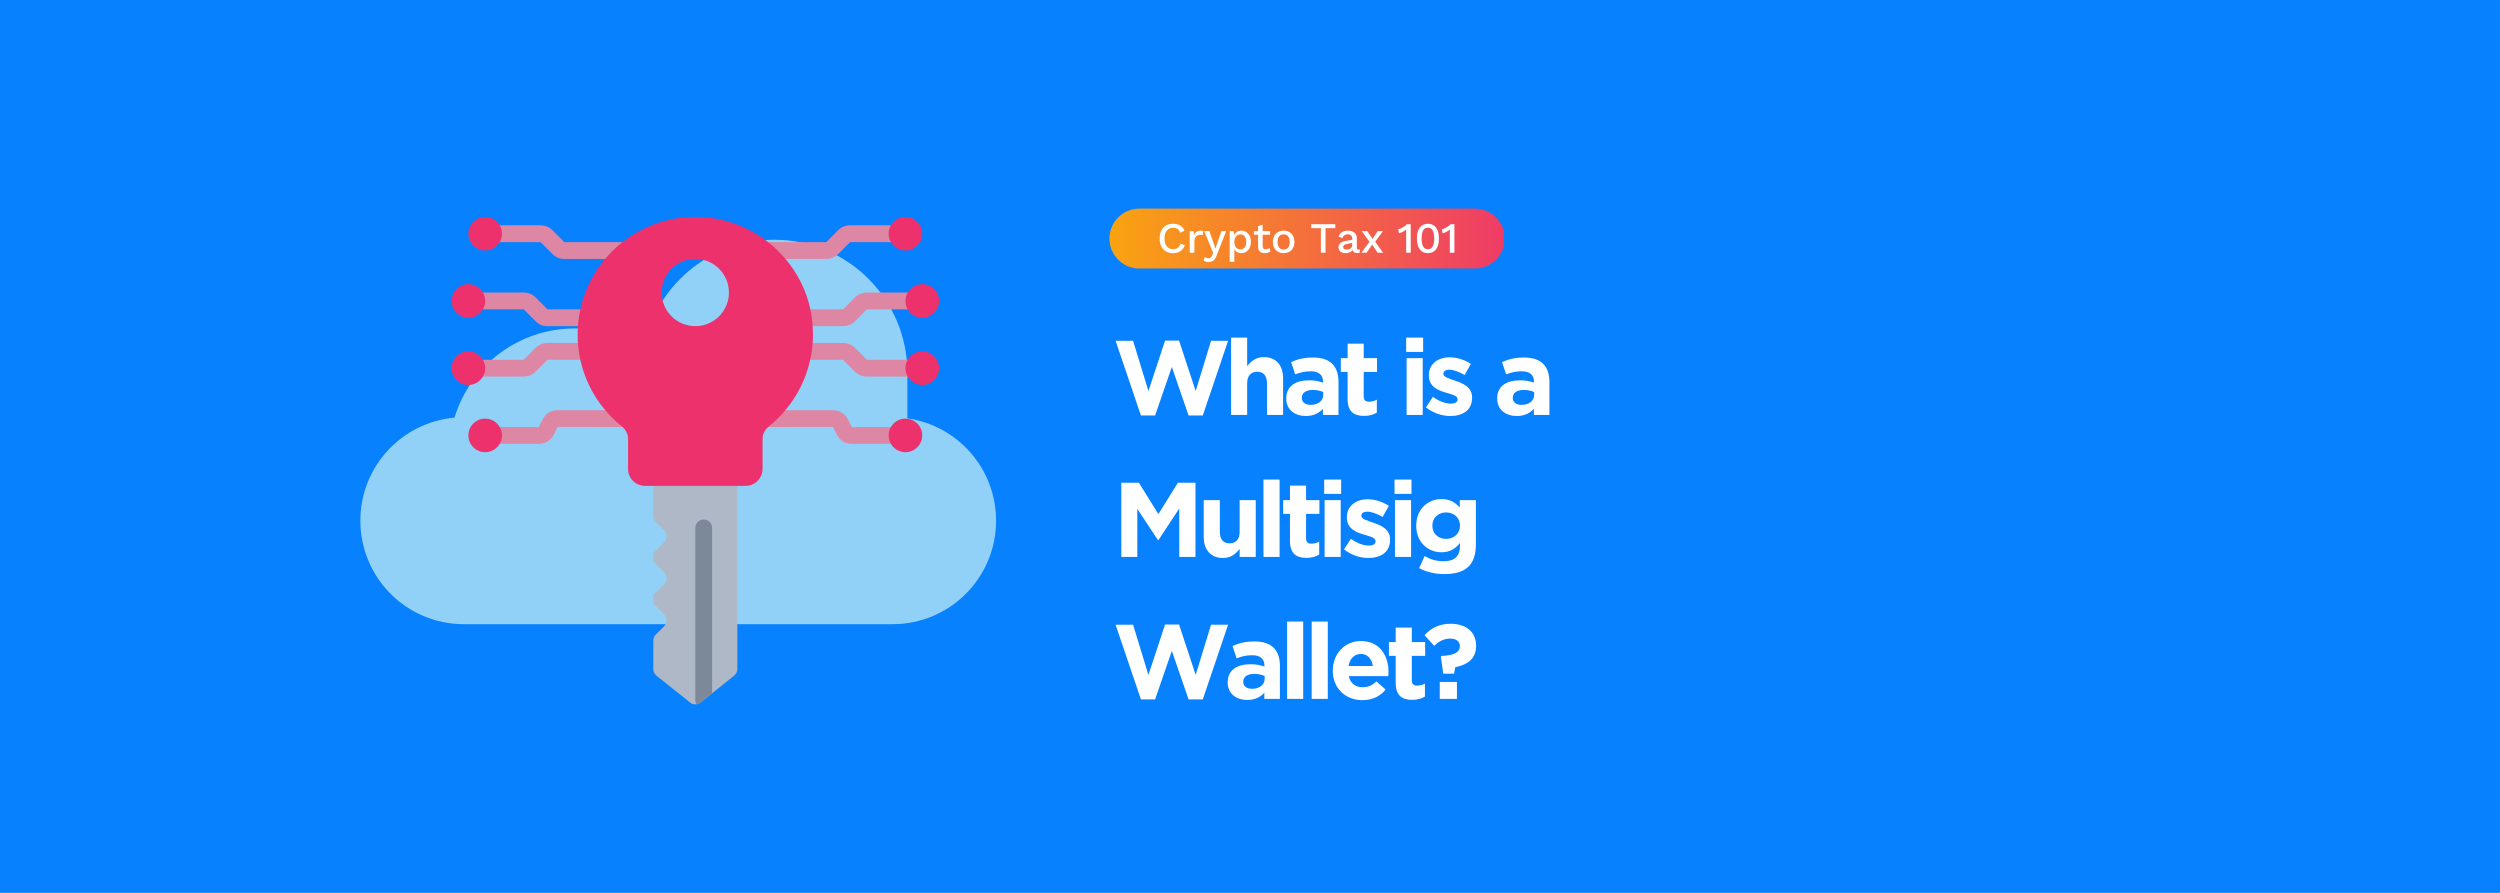 <svg xmlns="http://www.w3.org/2000/svg" xmlns:xlink="http://www.w3.org/1999/xlink" width="2800" zoomAndPan="magnify" viewBox="0 0 2100 750" height="1000" preserveAspectRatio="xMidYMid meet" version="1.0"><defs><g/><clipPath id="a9a7f8ce33"><path d="M 931.707 175.238 L 1263.207 175.238 L 1263.207 225.488 L 931.707 225.488 Z M 931.707 175.238 " clip-rule="nonzero"/></clipPath><clipPath id="f40e4defce"><path d="M 957.059 225.566 C 943.195 225.566 931.949 214.301 931.949 200.398 C 931.949 186.496 943.195 175.238 957.059 175.238 L 1238.824 175.238 C 1252.691 175.238 1263.938 186.508 1263.938 200.398 C 1263.938 214.289 1252.691 225.566 1238.824 225.566 Z M 957.059 225.566 " clip-rule="nonzero"/></clipPath><linearGradient x1="-0" gradientTransform="matrix(331.997, 0, 0, 332.63, 931.948, 200.404)" y1="0" x2="0.998" gradientUnits="userSpaceOnUse" y2="0" id="8f8c0d2f9a"><stop stop-opacity="1" stop-color="rgb(97.6%, 63.899%, 6.699%)" offset="0"/><stop stop-opacity="1" stop-color="rgb(97.585%, 63.741%, 6.83%)" offset="0.008"/><stop stop-opacity="1" stop-color="rgb(97.554%, 63.422%, 7.094%)" offset="0.016"/><stop stop-opacity="1" stop-color="rgb(97.523%, 63.104%, 7.356%)" offset="0.023"/><stop stop-opacity="1" stop-color="rgb(97.493%, 62.785%, 7.619%)" offset="0.031"/><stop stop-opacity="1" stop-color="rgb(97.462%, 62.468%, 7.881%)" offset="0.039"/><stop stop-opacity="1" stop-color="rgb(97.432%, 62.149%, 8.144%)" offset="0.047"/><stop stop-opacity="1" stop-color="rgb(97.401%, 61.832%, 8.406%)" offset="0.055"/><stop stop-opacity="1" stop-color="rgb(97.371%, 61.514%, 8.67%)" offset="0.062"/><stop stop-opacity="1" stop-color="rgb(97.34%, 61.195%, 8.932%)" offset="0.07"/><stop stop-opacity="1" stop-color="rgb(97.31%, 60.878%, 9.195%)" offset="0.078"/><stop stop-opacity="1" stop-color="rgb(97.279%, 60.559%, 9.457%)" offset="0.086"/><stop stop-opacity="1" stop-color="rgb(97.249%, 60.242%, 9.72%)" offset="0.094"/><stop stop-opacity="1" stop-color="rgb(97.22%, 59.923%, 9.982%)" offset="0.102"/><stop stop-opacity="1" stop-color="rgb(97.189%, 59.605%, 10.245%)" offset="0.109"/><stop stop-opacity="1" stop-color="rgb(97.159%, 59.288%, 10.509%)" offset="0.117"/><stop stop-opacity="1" stop-color="rgb(97.128%, 58.969%, 10.771%)" offset="0.125"/><stop stop-opacity="1" stop-color="rgb(97.098%, 58.652%, 11.034%)" offset="0.133"/><stop stop-opacity="1" stop-color="rgb(97.067%, 58.333%, 11.296%)" offset="0.141"/><stop stop-opacity="1" stop-color="rgb(97.037%, 58.015%, 11.559%)" offset="0.148"/><stop stop-opacity="1" stop-color="rgb(97.006%, 57.697%, 11.821%)" offset="0.156"/><stop stop-opacity="1" stop-color="rgb(96.976%, 57.379%, 12.085%)" offset="0.164"/><stop stop-opacity="1" stop-color="rgb(96.945%, 57.062%, 12.347%)" offset="0.172"/><stop stop-opacity="1" stop-color="rgb(96.915%, 56.743%, 12.61%)" offset="0.18"/><stop stop-opacity="1" stop-color="rgb(96.884%, 56.425%, 12.872%)" offset="0.188"/><stop stop-opacity="1" stop-color="rgb(96.854%, 56.107%, 13.135%)" offset="0.195"/><stop stop-opacity="1" stop-color="rgb(96.825%, 55.789%, 13.397%)" offset="0.203"/><stop stop-opacity="1" stop-color="rgb(96.794%, 55.47%, 13.661%)" offset="0.211"/><stop stop-opacity="1" stop-color="rgb(96.764%, 55.153%, 13.924%)" offset="0.219"/><stop stop-opacity="1" stop-color="rgb(96.733%, 54.834%, 14.186%)" offset="0.227"/><stop stop-opacity="1" stop-color="rgb(96.703%, 54.517%, 14.449%)" offset="0.234"/><stop stop-opacity="1" stop-color="rgb(96.672%, 54.199%, 14.711%)" offset="0.242"/><stop stop-opacity="1" stop-color="rgb(96.642%, 53.88%, 14.973%)" offset="0.25"/><stop stop-opacity="1" stop-color="rgb(96.611%, 53.563%, 15.237%)" offset="0.258"/><stop stop-opacity="1" stop-color="rgb(96.581%, 53.244%, 15.5%)" offset="0.266"/><stop stop-opacity="1" stop-color="rgb(96.55%, 52.927%, 15.762%)" offset="0.273"/><stop stop-opacity="1" stop-color="rgb(96.519%, 52.608%, 16.025%)" offset="0.281"/><stop stop-opacity="1" stop-color="rgb(96.489%, 52.29%, 16.287%)" offset="0.289"/><stop stop-opacity="1" stop-color="rgb(96.458%, 51.973%, 16.55%)" offset="0.297"/><stop stop-opacity="1" stop-color="rgb(96.429%, 51.654%, 16.814%)" offset="0.305"/><stop stop-opacity="1" stop-color="rgb(96.399%, 51.337%, 17.076%)" offset="0.312"/><stop stop-opacity="1" stop-color="rgb(96.368%, 51.018%, 17.339%)" offset="0.32"/><stop stop-opacity="1" stop-color="rgb(96.338%, 50.7%, 17.601%)" offset="0.328"/><stop stop-opacity="1" stop-color="rgb(96.307%, 50.381%, 17.863%)" offset="0.336"/><stop stop-opacity="1" stop-color="rgb(96.277%, 50.064%, 18.126%)" offset="0.344"/><stop stop-opacity="1" stop-color="rgb(96.246%, 49.747%, 18.388%)" offset="0.352"/><stop stop-opacity="1" stop-color="rgb(96.216%, 49.428%, 18.652%)" offset="0.359"/><stop stop-opacity="1" stop-color="rgb(96.185%, 49.11%, 18.915%)" offset="0.367"/><stop stop-opacity="1" stop-color="rgb(96.155%, 48.792%, 19.177%)" offset="0.375"/><stop stop-opacity="1" stop-color="rgb(96.124%, 48.474%, 19.44%)" offset="0.383"/><stop stop-opacity="1" stop-color="rgb(96.094%, 48.155%, 19.702%)" offset="0.391"/><stop stop-opacity="1" stop-color="rgb(96.063%, 47.838%, 19.965%)" offset="0.398"/><stop stop-opacity="1" stop-color="rgb(96.034%, 47.52%, 20.229%)" offset="0.406"/><stop stop-opacity="1" stop-color="rgb(96.004%, 47.202%, 20.491%)" offset="0.414"/><stop stop-opacity="1" stop-color="rgb(95.973%, 46.884%, 20.753%)" offset="0.422"/><stop stop-opacity="1" stop-color="rgb(95.943%, 46.565%, 21.016%)" offset="0.43"/><stop stop-opacity="1" stop-color="rgb(95.912%, 46.248%, 21.278%)" offset="0.438"/><stop stop-opacity="1" stop-color="rgb(95.882%, 45.929%, 21.541%)" offset="0.445"/><stop stop-opacity="1" stop-color="rgb(95.851%, 45.612%, 21.805%)" offset="0.453"/><stop stop-opacity="1" stop-color="rgb(95.821%, 45.294%, 22.067%)" offset="0.461"/><stop stop-opacity="1" stop-color="rgb(95.79%, 44.975%, 22.33%)" offset="0.469"/><stop stop-opacity="1" stop-color="rgb(95.76%, 44.658%, 22.592%)" offset="0.477"/><stop stop-opacity="1" stop-color="rgb(95.729%, 44.339%, 22.855%)" offset="0.484"/><stop stop-opacity="1" stop-color="rgb(95.699%, 44.022%, 23.117%)" offset="0.492"/><stop stop-opacity="1" stop-color="rgb(95.668%, 43.703%, 23.381%)" offset="0.5"/><stop stop-opacity="1" stop-color="rgb(95.639%, 43.385%, 23.643%)" offset="0.508"/><stop stop-opacity="1" stop-color="rgb(95.609%, 43.066%, 23.906%)" offset="0.516"/><stop stop-opacity="1" stop-color="rgb(95.578%, 42.749%, 24.168%)" offset="0.523"/><stop stop-opacity="1" stop-color="rgb(95.547%, 42.432%, 24.431%)" offset="0.531"/><stop stop-opacity="1" stop-color="rgb(95.517%, 42.113%, 24.693%)" offset="0.539"/><stop stop-opacity="1" stop-color="rgb(95.486%, 41.795%, 24.956%)" offset="0.547"/><stop stop-opacity="1" stop-color="rgb(95.456%, 41.476%, 25.22%)" offset="0.555"/><stop stop-opacity="1" stop-color="rgb(95.425%, 41.159%, 25.482%)" offset="0.562"/><stop stop-opacity="1" stop-color="rgb(95.395%, 40.84%, 25.745%)" offset="0.57"/><stop stop-opacity="1" stop-color="rgb(95.364%, 40.523%, 26.007%)" offset="0.578"/><stop stop-opacity="1" stop-color="rgb(95.334%, 40.205%, 26.27%)" offset="0.586"/><stop stop-opacity="1" stop-color="rgb(95.303%, 39.886%, 26.532%)" offset="0.594"/><stop stop-opacity="1" stop-color="rgb(95.273%, 39.569%, 26.796%)" offset="0.602"/><stop stop-opacity="1" stop-color="rgb(95.244%, 39.25%, 27.058%)" offset="0.609"/><stop stop-opacity="1" stop-color="rgb(95.213%, 38.933%, 27.321%)" offset="0.617"/><stop stop-opacity="1" stop-color="rgb(95.183%, 38.614%, 27.583%)" offset="0.625"/><stop stop-opacity="1" stop-color="rgb(95.152%, 38.297%, 27.846%)" offset="0.633"/><stop stop-opacity="1" stop-color="rgb(95.122%, 37.979%, 28.108%)" offset="0.641"/><stop stop-opacity="1" stop-color="rgb(95.091%, 37.66%, 28.372%)" offset="0.648"/><stop stop-opacity="1" stop-color="rgb(95.061%, 37.343%, 28.635%)" offset="0.656"/><stop stop-opacity="1" stop-color="rgb(95.03%, 37.024%, 28.897%)" offset="0.664"/><stop stop-opacity="1" stop-color="rgb(95%, 36.707%, 29.16%)" offset="0.672"/><stop stop-opacity="1" stop-color="rgb(94.969%, 36.388%, 29.422%)" offset="0.68"/><stop stop-opacity="1" stop-color="rgb(94.939%, 36.07%, 29.684%)" offset="0.688"/><stop stop-opacity="1" stop-color="rgb(94.908%, 35.753%, 29.948%)" offset="0.695"/><stop stop-opacity="1" stop-color="rgb(94.878%, 35.434%, 30.211%)" offset="0.703"/><stop stop-opacity="1" stop-color="rgb(94.849%, 35.117%, 30.473%)" offset="0.711"/><stop stop-opacity="1" stop-color="rgb(94.818%, 34.798%, 30.736%)" offset="0.719"/><stop stop-opacity="1" stop-color="rgb(94.788%, 34.48%, 30.998%)" offset="0.727"/><stop stop-opacity="1" stop-color="rgb(94.757%, 34.161%, 31.261%)" offset="0.734"/><stop stop-opacity="1" stop-color="rgb(94.727%, 33.844%, 31.525%)" offset="0.742"/><stop stop-opacity="1" stop-color="rgb(94.696%, 33.527%, 31.787%)" offset="0.75"/><stop stop-opacity="1" stop-color="rgb(94.666%, 33.208%, 32.05%)" offset="0.758"/><stop stop-opacity="1" stop-color="rgb(94.635%, 32.89%, 32.312%)" offset="0.766"/><stop stop-opacity="1" stop-color="rgb(94.604%, 32.571%, 32.574%)" offset="0.773"/><stop stop-opacity="1" stop-color="rgb(94.574%, 32.254%, 32.837%)" offset="0.781"/><stop stop-opacity="1" stop-color="rgb(94.543%, 31.935%, 33.099%)" offset="0.789"/><stop stop-opacity="1" stop-color="rgb(94.513%, 31.618%, 33.363%)" offset="0.797"/><stop stop-opacity="1" stop-color="rgb(94.482%, 31.3%, 33.626%)" offset="0.805"/><stop stop-opacity="1" stop-color="rgb(94.453%, 30.981%, 33.888%)" offset="0.812"/><stop stop-opacity="1" stop-color="rgb(94.423%, 30.664%, 34.151%)" offset="0.82"/><stop stop-opacity="1" stop-color="rgb(94.392%, 30.345%, 34.413%)" offset="0.828"/><stop stop-opacity="1" stop-color="rgb(94.362%, 30.028%, 34.676%)" offset="0.836"/><stop stop-opacity="1" stop-color="rgb(94.331%, 29.709%, 34.94%)" offset="0.844"/><stop stop-opacity="1" stop-color="rgb(94.301%, 29.391%, 35.202%)" offset="0.852"/><stop stop-opacity="1" stop-color="rgb(94.27%, 29.073%, 35.464%)" offset="0.859"/><stop stop-opacity="1" stop-color="rgb(94.24%, 28.755%, 35.727%)" offset="0.867"/><stop stop-opacity="1" stop-color="rgb(94.209%, 28.438%, 35.989%)" offset="0.875"/><stop stop-opacity="1" stop-color="rgb(94.179%, 28.119%, 36.252%)" offset="0.883"/><stop stop-opacity="1" stop-color="rgb(94.148%, 27.802%, 36.516%)" offset="0.891"/><stop stop-opacity="1" stop-color="rgb(94.118%, 27.483%, 36.778%)" offset="0.898"/><stop stop-opacity="1" stop-color="rgb(94.087%, 27.165%, 37.041%)" offset="0.906"/><stop stop-opacity="1" stop-color="rgb(94.057%, 26.846%, 37.303%)" offset="0.914"/><stop stop-opacity="1" stop-color="rgb(94.028%, 26.529%, 37.566%)" offset="0.922"/><stop stop-opacity="1" stop-color="rgb(93.997%, 26.212%, 37.828%)" offset="0.93"/><stop stop-opacity="1" stop-color="rgb(93.967%, 25.893%, 38.092%)" offset="0.938"/><stop stop-opacity="1" stop-color="rgb(93.936%, 25.575%, 38.354%)" offset="0.945"/><stop stop-opacity="1" stop-color="rgb(93.906%, 25.256%, 38.617%)" offset="0.953"/><stop stop-opacity="1" stop-color="rgb(93.875%, 24.939%, 38.879%)" offset="0.961"/><stop stop-opacity="1" stop-color="rgb(93.845%, 24.62%, 39.142%)" offset="0.969"/><stop stop-opacity="1" stop-color="rgb(93.814%, 24.303%, 39.404%)" offset="0.977"/><stop stop-opacity="1" stop-color="rgb(93.784%, 23.985%, 39.667%)" offset="0.984"/><stop stop-opacity="1" stop-color="rgb(93.753%, 23.666%, 39.931%)" offset="0.992"/><stop stop-opacity="1" stop-color="rgb(93.723%, 23.349%, 40.193%)" offset="1"/></linearGradient><clipPath id="472d88762b"><path d="M 302.699 201.383 L 836.699 201.383 L 836.699 525 L 302.699 525 Z M 302.699 201.383 " clip-rule="nonzero"/></clipPath><clipPath id="a4c0f676be"><path d="M 548 401 L 620 401 L 620 591.879 L 548 591.879 Z M 548 401 " clip-rule="nonzero"/></clipPath><clipPath id="c1fea85f84"><path d="M 760 295 L 788.809 295 L 788.809 324 L 760 324 Z M 760 295 " clip-rule="nonzero"/></clipPath><clipPath id="bb0281a42b"><path d="M 760 238 L 788.809 238 L 788.809 267 L 760 267 Z M 760 238 " clip-rule="nonzero"/></clipPath><clipPath id="1d8816debf"><path d="M 379.309 295 L 408 295 L 408 324 L 379.309 324 Z M 379.309 295 " clip-rule="nonzero"/></clipPath><clipPath id="6d46b4ee65"><path d="M 379.309 238 L 408 238 L 408 267 L 379.309 267 Z M 379.309 238 " clip-rule="nonzero"/></clipPath><clipPath id="b9e920a9ca"><path d="M 584 436 L 599 436 L 599 591.879 L 584 591.879 Z M 584 436 " clip-rule="nonzero"/></clipPath></defs><rect x="-210" width="2520" fill="#ffffff" y="-75" height="900" fill-opacity="1"/><rect x="-210" width="2520" fill="#0881fe" y="-75" height="900" fill-opacity="1"/><g clip-path="url(#a9a7f8ce33)"><g clip-path="url(#f40e4defce)"><path fill="url(#8f8c0d2f9a)" d="M 931.949 175.238 L 931.949 225.488 L 1263.207 225.488 L 1263.207 175.238 Z M 931.949 175.238 " fill-rule="nonzero"/></g></g><g clip-path="url(#472d88762b)"><path fill="#92d1f7" d="M 381.773 350.812 C 394.918 307.488 435.133 275.902 482.77 275.902 C 504.113 275.902 523.953 282.309 540.547 293.176 C 549.957 241.02 595.555 201.383 650.422 201.383 C 712.125 201.383 762.188 251.453 762.188 313.164 L 762.188 351.395 C 804.293 357.457 836.699 393.555 836.699 437.363 C 836.699 485.395 797.793 524.305 749.77 524.305 L 389.633 524.305 C 341.605 524.305 302.703 485.395 302.703 437.363 C 302.703 392 337.434 354.789 381.773 350.812 " fill-opacity="1" fill-rule="nonzero"/></g><g fill="#ffffff" fill-opacity="1"><g transform="translate(934.423, 348.557)"><g><path d="M 97.184 -62.297 L 82.855 -62.297 L 69.949 -20.113 L 55.977 -62.473 L 44.23 -62.473 L 30.258 -20.113 L 17.355 -62.297 L 2.668 -62.297 L 23.941 0.445 L 35.863 0.445 L 49.926 -40.316 L 63.988 0.445 L 75.914 0.445 Z M 97.184 -62.297 "/></g></g></g><g fill="#ffffff" fill-opacity="1"><g transform="translate(1028.042, 348.557)"><g><path d="M 49.75 0 L 49.75 -30.883 C 49.75 -41.828 43.785 -48.59 33.551 -48.59 C 26.699 -48.59 22.695 -44.941 19.578 -40.938 L 19.578 -64.965 L 6.051 -64.965 L 6.051 0 L 19.578 0 L 19.578 -26.609 C 19.578 -33.016 22.871 -36.309 28.035 -36.309 C 33.195 -36.309 36.223 -33.016 36.223 -26.609 L 36.223 0 Z M 49.75 0 "/></g></g></g><g fill="#ffffff" fill-opacity="1"><g transform="translate(1077.254, 348.557)"><g><path d="M 47.078 0 L 47.078 -27.676 C 47.078 -40.582 40.582 -48.234 25.809 -48.234 C 17.711 -48.234 12.547 -46.723 7.297 -44.41 L 10.68 -34.086 C 15.039 -35.688 18.688 -36.664 23.852 -36.664 C 30.613 -36.664 34.086 -33.551 34.086 -27.945 L 34.086 -27.145 C 30.703 -28.301 27.234 -29.102 22.426 -29.102 C 11.125 -29.102 3.203 -24.297 3.203 -13.883 L 3.203 -13.707 C 3.203 -4.273 10.59 0.891 19.578 0.891 C 26.164 0.891 30.703 -1.512 33.996 -5.16 L 33.996 0 Z M 34.262 -16.82 C 34.262 -11.926 29.992 -8.453 23.672 -8.453 C 19.312 -8.453 16.285 -10.59 16.285 -14.238 L 16.285 -14.418 C 16.285 -18.688 19.848 -21.004 25.629 -21.004 C 28.922 -21.004 31.949 -20.289 34.262 -19.223 Z M 34.262 -16.82 "/></g></g></g><g fill="#ffffff" fill-opacity="1"><g transform="translate(1123.707, 348.557)"><g><path d="M 32.84 -1.957 L 32.84 -12.816 C 30.883 -11.746 28.656 -11.125 26.164 -11.125 C 23.141 -11.125 21.805 -12.637 21.805 -15.754 L 21.805 -36.133 L 33.016 -36.133 L 33.016 -47.703 L 21.805 -47.703 L 21.805 -59.895 L 8.277 -59.895 L 8.277 -47.703 L 2.582 -47.703 L 2.582 -36.133 L 8.277 -36.133 L 8.277 -13.527 C 8.277 -2.492 13.883 0.801 22.16 0.801 C 26.699 0.801 29.992 -0.266 32.84 -1.957 Z M 32.84 -1.957 "/></g></g></g><g fill="#ffffff" fill-opacity="1"><g transform="translate(1154.409, 348.557)"><g/></g></g><g fill="#ffffff" fill-opacity="1"><g transform="translate(1174.876, 348.557)"><g><path d="M 20.559 -52.953 L 20.559 -64.965 L 6.32 -64.965 L 6.32 -52.953 Z M 20.203 0 L 20.203 -47.703 L 6.676 -47.703 L 6.676 0 Z M 20.203 0 "/></g></g></g><g fill="#ffffff" fill-opacity="1"><g transform="translate(1195.522, 348.557)"><g><path d="M 41.027 -14.508 L 41.027 -14.684 C 41.027 -23.406 33.285 -26.609 26.609 -28.836 C 21.449 -30.613 16.91 -31.859 16.91 -34.531 L 16.91 -34.707 C 16.91 -36.578 18.602 -38 21.895 -38 C 25.363 -38 30.082 -36.309 34.797 -33.551 L 39.957 -42.895 C 34.797 -46.367 28.211 -48.414 22.16 -48.414 C 12.547 -48.414 4.715 -42.984 4.715 -33.285 L 4.715 -33.105 C 4.715 -23.852 12.281 -20.734 18.957 -18.777 C 24.207 -17.176 28.836 -16.195 28.836 -13.262 L 28.836 -13.082 C 28.836 -10.945 27.055 -9.523 23.141 -9.523 C 18.688 -9.523 13.262 -11.48 8.098 -15.219 L 2.312 -6.32 C 8.633 -1.336 16.109 0.891 22.781 0.891 C 33.105 0.891 41.027 -3.914 41.027 -14.508 Z M 41.027 -14.508 "/></g></g></g><g fill="#ffffff" fill-opacity="1"><g transform="translate(1233.966, 348.557)"><g/></g></g><g fill="#ffffff" fill-opacity="1"><g transform="translate(1254.433, 348.557)"><g><path d="M 47.078 0 L 47.078 -27.676 C 47.078 -40.582 40.582 -48.234 25.809 -48.234 C 17.711 -48.234 12.547 -46.723 7.297 -44.41 L 10.68 -34.086 C 15.039 -35.688 18.688 -36.664 23.852 -36.664 C 30.613 -36.664 34.086 -33.551 34.086 -27.945 L 34.086 -27.145 C 30.703 -28.301 27.234 -29.102 22.426 -29.102 C 11.125 -29.102 3.203 -24.297 3.203 -13.883 L 3.203 -13.707 C 3.203 -4.273 10.59 0.891 19.578 0.891 C 26.164 0.891 30.703 -1.512 33.996 -5.16 L 33.996 0 Z M 34.262 -16.82 C 34.262 -11.926 29.992 -8.453 23.672 -8.453 C 19.312 -8.453 16.285 -10.59 16.285 -14.238 L 16.285 -14.418 C 16.285 -18.688 19.848 -21.004 25.629 -21.004 C 28.922 -21.004 31.949 -20.289 34.262 -19.223 Z M 34.262 -16.82 "/></g></g></g><g fill="#ffffff" fill-opacity="1"><g transform="translate(934.423, 467.807)"><g><path d="M 69.773 0 L 69.773 -62.297 L 55 -62.297 L 38.625 -35.953 L 22.25 -62.297 L 7.477 -62.297 L 7.477 0 L 20.914 0 L 20.914 -40.402 L 38.27 -14.062 L 38.625 -14.062 L 56.156 -40.672 L 56.156 0 Z M 69.773 0 "/></g></g></g><g fill="#ffffff" fill-opacity="1"><g transform="translate(1005.438, 467.807)"><g><path d="M 49.391 0 L 49.391 -47.703 L 35.863 -47.703 L 35.863 -21.094 C 35.863 -14.684 32.57 -11.391 27.41 -11.391 C 22.25 -11.391 19.223 -14.684 19.223 -21.094 L 19.223 -47.703 L 5.695 -47.703 L 5.695 -16.82 C 5.695 -5.875 11.66 0.891 21.895 0.891 C 28.746 0.891 32.75 -2.758 35.863 -6.762 L 35.863 0 Z M 49.391 0 "/></g></g></g><g fill="#ffffff" fill-opacity="1"><g transform="translate(1054.65, 467.807)"><g><path d="M 20.203 0 L 20.203 -64.965 L 6.676 -64.965 L 6.676 0 Z M 20.203 0 "/></g></g></g><g fill="#ffffff" fill-opacity="1"><g transform="translate(1075.295, 467.807)"><g><path d="M 32.84 -1.957 L 32.84 -12.816 C 30.883 -11.746 28.656 -11.125 26.164 -11.125 C 23.141 -11.125 21.805 -12.637 21.805 -15.754 L 21.805 -36.133 L 33.016 -36.133 L 33.016 -47.703 L 21.805 -47.703 L 21.805 -59.895 L 8.277 -59.895 L 8.277 -47.703 L 2.582 -47.703 L 2.582 -36.133 L 8.277 -36.133 L 8.277 -13.527 C 8.277 -2.492 13.883 0.801 22.16 0.801 C 26.699 0.801 29.992 -0.266 32.84 -1.957 Z M 32.84 -1.957 "/></g></g></g><g fill="#ffffff" fill-opacity="1"><g transform="translate(1105.997, 467.807)"><g><path d="M 20.559 -52.953 L 20.559 -64.965 L 6.32 -64.965 L 6.32 -52.953 Z M 20.203 0 L 20.203 -47.703 L 6.676 -47.703 L 6.676 0 Z M 20.203 0 "/></g></g></g><g fill="#ffffff" fill-opacity="1"><g transform="translate(1126.642, 467.807)"><g><path d="M 41.027 -14.508 L 41.027 -14.684 C 41.027 -23.406 33.285 -26.609 26.609 -28.836 C 21.449 -30.613 16.91 -31.859 16.91 -34.531 L 16.91 -34.707 C 16.91 -36.578 18.602 -38 21.895 -38 C 25.363 -38 30.082 -36.309 34.797 -33.551 L 39.957 -42.895 C 34.797 -46.367 28.211 -48.414 22.16 -48.414 C 12.547 -48.414 4.715 -42.984 4.715 -33.285 L 4.715 -33.105 C 4.715 -23.852 12.281 -20.734 18.957 -18.777 C 24.207 -17.176 28.836 -16.195 28.836 -13.262 L 28.836 -13.082 C 28.836 -10.945 27.055 -9.523 23.141 -9.523 C 18.688 -9.523 13.262 -11.48 8.098 -15.219 L 2.312 -6.32 C 8.633 -1.336 16.109 0.891 22.781 0.891 C 33.105 0.891 41.027 -3.914 41.027 -14.508 Z M 41.027 -14.508 "/></g></g></g><g fill="#ffffff" fill-opacity="1"><g transform="translate(1165.086, 467.807)"><g><path d="M 20.559 -52.953 L 20.559 -64.965 L 6.32 -64.965 L 6.32 -52.953 Z M 20.203 0 L 20.203 -47.703 L 6.676 -47.703 L 6.676 0 Z M 20.203 0 "/></g></g></g><g fill="#ffffff" fill-opacity="1"><g transform="translate(1185.732, 467.807)"><g><path d="M 54.02 -10.77 L 54.02 -47.703 L 40.492 -47.703 L 40.492 -41.473 C 36.844 -45.477 32.484 -48.59 25.098 -48.59 C 14.148 -48.59 3.914 -40.582 3.914 -26.344 L 3.914 -26.164 C 3.914 -12.016 13.973 -3.914 25.098 -3.914 C 32.305 -3.914 36.664 -6.852 40.672 -11.66 L 40.672 -9.344 C 40.672 -0.801 36.309 3.648 27.055 3.648 C 20.734 3.648 15.84 2.047 10.945 -0.711 L 6.32 9.434 C 12.371 12.637 19.668 14.418 27.41 14.418 C 45.121 14.418 54.02 7.207 54.02 -10.77 Z M 40.672 -26.164 C 40.672 -19.668 35.598 -15.129 29.012 -15.129 C 22.426 -15.129 17.441 -19.578 17.441 -26.164 L 17.441 -26.344 C 17.441 -32.84 22.426 -37.379 29.012 -37.379 C 35.598 -37.379 40.672 -32.84 40.672 -26.344 Z M 40.672 -26.164 "/></g></g></g><g fill="#ffffff" fill-opacity="1"><g transform="translate(934.423, 587.057)"><g><path d="M 97.184 -62.297 L 82.855 -62.297 L 69.949 -20.113 L 55.977 -62.473 L 44.23 -62.473 L 30.258 -20.113 L 17.355 -62.297 L 2.668 -62.297 L 23.941 0.445 L 35.863 0.445 L 49.926 -40.316 L 63.988 0.445 L 75.914 0.445 Z M 97.184 -62.297 "/></g></g></g><g fill="#ffffff" fill-opacity="1"><g transform="translate(1028.042, 587.057)"><g><path d="M 47.078 0 L 47.078 -27.676 C 47.078 -40.582 40.582 -48.234 25.809 -48.234 C 17.711 -48.234 12.547 -46.723 7.297 -44.41 L 10.68 -34.086 C 15.039 -35.688 18.688 -36.664 23.852 -36.664 C 30.613 -36.664 34.086 -33.551 34.086 -27.945 L 34.086 -27.145 C 30.703 -28.301 27.234 -29.102 22.426 -29.102 C 11.125 -29.102 3.203 -24.297 3.203 -13.883 L 3.203 -13.707 C 3.203 -4.273 10.59 0.891 19.578 0.891 C 26.164 0.891 30.703 -1.512 33.996 -5.16 L 33.996 0 Z M 34.262 -16.82 C 34.262 -11.926 29.992 -8.453 23.672 -8.453 C 19.312 -8.453 16.285 -10.59 16.285 -14.238 L 16.285 -14.418 C 16.285 -18.688 19.848 -21.004 25.629 -21.004 C 28.922 -21.004 31.949 -20.289 34.262 -19.223 Z M 34.262 -16.82 "/></g></g></g><g fill="#ffffff" fill-opacity="1"><g transform="translate(1074.495, 587.057)"><g><path d="M 20.203 0 L 20.203 -64.965 L 6.676 -64.965 L 6.676 0 Z M 20.203 0 "/></g></g></g><g fill="#ffffff" fill-opacity="1"><g transform="translate(1095.141, 587.057)"><g><path d="M 20.203 0 L 20.203 -64.965 L 6.676 -64.965 L 6.676 0 Z M 20.203 0 "/></g></g></g><g fill="#ffffff" fill-opacity="1"><g transform="translate(1115.786, 587.057)"><g><path d="M 50.551 -22.516 L 50.551 -22.695 C 50.551 -36.223 43.25 -48.59 27.32 -48.59 C 13.438 -48.59 3.738 -37.379 3.738 -23.762 L 3.738 -23.582 C 3.738 -8.988 14.328 1.066 28.656 1.066 C 37.289 1.066 43.695 -2.312 48.145 -7.832 L 40.402 -14.684 C 36.664 -11.215 33.375 -9.789 28.836 -9.789 C 22.781 -9.789 18.512 -12.992 17.176 -19.133 L 50.371 -19.133 C 50.461 -20.379 50.551 -21.18 50.551 -22.516 Z M 37.379 -27.59 L 16.996 -27.59 C 18.066 -33.73 21.715 -37.734 27.32 -37.734 C 33.016 -37.734 36.578 -33.641 37.379 -27.59 Z M 37.379 -27.59 "/></g></g></g><g fill="#ffffff" fill-opacity="1"><g transform="translate(1164.108, 587.057)"><g><path d="M 32.84 -1.957 L 32.84 -12.816 C 30.883 -11.746 28.656 -11.125 26.164 -11.125 C 23.141 -11.125 21.805 -12.637 21.805 -15.754 L 21.805 -36.133 L 33.016 -36.133 L 33.016 -47.703 L 21.805 -47.703 L 21.805 -59.895 L 8.277 -59.895 L 8.277 -47.703 L 2.582 -47.703 L 2.582 -36.133 L 8.277 -36.133 L 8.277 -13.527 C 8.277 -2.492 13.883 0.801 22.16 0.801 C 26.699 0.801 29.992 -0.266 32.84 -1.957 Z M 32.84 -1.957 "/></g></g></g><g fill="#ffffff" fill-opacity="1"><g transform="translate(1194.81, 587.057)"><g><path d="M 15.93 -36.043 L 15.484 -35.598 L 17.531 -21.18 L 26.609 -21.18 L 27.59 -26.609 C 37.289 -28.566 45.121 -33.195 45.121 -44.586 C 45.121 -56.512 36.398 -63.098 23.582 -63.098 C 13.883 -63.098 6.941 -59.184 1.781 -53.484 L 9.969 -44.496 C 14.062 -48.59 18.332 -50.637 23.316 -50.637 C 28.477 -50.637 31.504 -48.324 31.504 -44.23 C 31.504 -39.426 27.145 -36.488 15.93 -36.043 Z M 29.012 0 L 29.012 -14.238 L 14.594 -14.238 L 14.594 0 Z M 29.012 0 "/></g></g></g><g fill="#ffffff" fill-opacity="1"><g transform="translate(971.871, 212.292)"><g><path d="M 23.438 -6.359 C 22.945 -4.898 22.219 -3.664 21.25 -2.656 C 20.281 -1.656 19.141 -0.898 17.828 -0.391 C 16.523 0.109 15.086 0.359 13.516 0.359 C 11.211 0.359 9.211 -0.133 7.516 -1.125 C 5.828 -2.113 4.52 -3.531 3.594 -5.375 C 2.676 -7.219 2.219 -9.422 2.219 -11.984 C 2.219 -14.555 2.676 -16.758 3.594 -18.594 C 4.52 -20.438 5.828 -21.852 7.516 -22.844 C 9.211 -23.844 11.203 -24.344 13.484 -24.344 C 15.055 -24.344 16.477 -24.125 17.75 -23.688 C 19.02 -23.25 20.102 -22.594 21 -21.719 C 21.895 -20.852 22.582 -19.766 23.062 -18.453 L 19.406 -16.812 C 18.914 -18.25 18.207 -19.301 17.281 -19.969 C 16.363 -20.633 15.172 -20.969 13.703 -20.969 C 12.223 -20.969 10.926 -20.613 9.812 -19.906 C 8.695 -19.207 7.828 -18.191 7.203 -16.859 C 6.586 -15.523 6.281 -13.898 6.281 -11.984 C 6.281 -10.098 6.57 -8.484 7.156 -7.141 C 7.738 -5.797 8.57 -4.77 9.656 -4.062 C 10.75 -3.363 12.062 -3.016 13.594 -3.016 C 15.062 -3.016 16.332 -3.395 17.406 -4.156 C 18.488 -4.914 19.258 -6.062 19.719 -7.594 Z M 23.438 -6.359 "/></g></g></g><g fill="#ffffff" fill-opacity="1"><g transform="translate(996.356, 212.292)"><g><path d="M 3.016 0 L 3.016 -18.156 L 6.328 -18.156 L 6.688 -14.891 C 7.164 -16.078 7.883 -16.977 8.844 -17.594 C 9.801 -18.219 10.984 -18.531 12.391 -18.531 C 12.754 -18.531 13.113 -18.5 13.469 -18.438 C 13.832 -18.375 14.141 -18.281 14.391 -18.156 L 13.844 -14.75 C 13.57 -14.844 13.27 -14.922 12.938 -14.984 C 12.613 -15.047 12.176 -15.078 11.625 -15.078 C 10.875 -15.078 10.133 -14.875 9.406 -14.469 C 8.676 -14.07 8.078 -13.473 7.609 -12.672 C 7.141 -11.879 6.906 -10.863 6.906 -9.625 L 6.906 0 Z M 3.016 0 "/></g></g></g><g fill="#ffffff" fill-opacity="1"><g transform="translate(1011.032, 212.292)"><g><path d="M 18.969 -18.156 L 11 2.141 C 10.469 3.547 9.895 4.66 9.281 5.484 C 8.664 6.305 7.957 6.898 7.156 7.266 C 6.352 7.629 5.422 7.812 4.359 7.812 C 3.484 7.812 2.676 7.695 1.938 7.469 C 1.195 7.238 0.551 6.926 0 6.531 L 0.938 3.531 C 1.406 3.914 1.898 4.203 2.422 4.391 C 2.941 4.586 3.504 4.688 4.109 4.688 C 4.754 4.688 5.336 4.508 5.859 4.156 C 6.379 3.801 6.848 3.109 7.266 2.078 L 8.062 0.109 L 6.141 -4.391 L 0.469 -18.156 L 4.828 -18.156 L 8.859 -6.75 L 9.922 -3.344 L 11.109 -7.078 L 14.938 -18.156 Z M 18.969 -18.156 "/></g></g></g><g fill="#ffffff" fill-opacity="1"><g transform="translate(1029.923, 212.292)"><g><path d="M 3.016 7.625 L 3.016 -18.156 L 6.469 -18.156 L 6.75 -13.078 L 6.25 -13.703 C 6.539 -14.641 6.988 -15.473 7.594 -16.203 C 8.195 -16.93 8.953 -17.5 9.859 -17.906 C 10.766 -18.32 11.766 -18.531 12.859 -18.531 C 14.336 -18.531 15.68 -18.156 16.891 -17.406 C 18.098 -16.656 19.051 -15.582 19.75 -14.188 C 20.457 -12.789 20.812 -11.102 20.812 -9.125 C 20.812 -7.133 20.453 -5.43 19.734 -4.016 C 19.023 -2.598 18.055 -1.516 16.828 -0.766 C 15.609 -0.016 14.25 0.359 12.75 0.359 C 11.195 0.359 9.875 -0.047 8.781 -0.859 C 7.695 -1.672 6.926 -2.703 6.469 -3.953 L 6.906 -4.578 L 6.906 7.625 Z M 11.922 -2.797 C 13.492 -2.797 14.719 -3.352 15.594 -4.469 C 16.477 -5.582 16.922 -7.117 16.922 -9.078 C 16.922 -11.047 16.484 -12.594 15.609 -13.719 C 14.742 -14.844 13.535 -15.406 11.984 -15.406 C 10.973 -15.406 10.082 -15.145 9.312 -14.625 C 8.551 -14.102 7.957 -13.375 7.531 -12.438 C 7.113 -11.508 6.906 -10.391 6.906 -9.078 C 6.906 -7.797 7.109 -6.68 7.516 -5.734 C 7.93 -4.797 8.516 -4.07 9.266 -3.562 C 10.016 -3.051 10.898 -2.797 11.922 -2.797 Z M 11.922 -2.797 "/></g></g></g><g fill="#ffffff" fill-opacity="1"><g transform="translate(1052.337, 212.292)"><g><path d="M 8.312 -23.5 L 8.312 -5.453 C 8.312 -4.555 8.547 -3.898 9.016 -3.484 C 9.492 -3.078 10.133 -2.875 10.938 -2.875 C 11.594 -2.875 12.16 -2.973 12.641 -3.172 C 13.129 -3.379 13.578 -3.664 13.984 -4.031 L 14.859 -1.203 C 14.297 -0.711 13.609 -0.328 12.797 -0.047 C 11.992 0.223 11.094 0.359 10.094 0.359 C 9.051 0.359 8.094 0.191 7.219 -0.141 C 6.352 -0.484 5.676 -1.035 5.188 -1.797 C 4.707 -2.555 4.457 -3.555 4.438 -4.797 L 4.438 -22.422 Z M 14.562 -18.156 L 14.562 -15.109 L 0.938 -15.109 L 0.938 -18.156 Z M 14.562 -18.156 "/></g></g></g><g fill="#ffffff" fill-opacity="1"><g transform="translate(1067.377, 212.292)"><g><path d="M 10.891 -18.531 C 12.66 -18.531 14.223 -18.156 15.578 -17.406 C 16.941 -16.656 18.004 -15.57 18.766 -14.156 C 19.523 -12.738 19.906 -11.047 19.906 -9.078 C 19.906 -7.117 19.523 -5.43 18.766 -4.016 C 18.004 -2.598 16.941 -1.516 15.578 -0.766 C 14.223 -0.016 12.66 0.359 10.891 0.359 C 9.129 0.359 7.566 -0.016 6.203 -0.766 C 4.848 -1.516 3.785 -2.598 3.016 -4.016 C 2.242 -5.43 1.859 -7.117 1.859 -9.078 C 1.859 -11.047 2.242 -12.738 3.016 -14.156 C 3.785 -15.57 4.848 -16.656 6.203 -17.406 C 7.566 -18.156 9.129 -18.531 10.891 -18.531 Z M 10.891 -15.469 C 9.805 -15.469 8.879 -15.219 8.109 -14.719 C 7.348 -14.227 6.758 -13.508 6.344 -12.562 C 5.938 -11.625 5.734 -10.461 5.734 -9.078 C 5.734 -7.723 5.938 -6.566 6.344 -5.609 C 6.758 -4.648 7.348 -3.922 8.109 -3.422 C 8.879 -2.93 9.805 -2.688 10.891 -2.688 C 11.984 -2.688 12.906 -2.93 13.656 -3.422 C 14.406 -3.922 14.984 -4.648 15.391 -5.609 C 15.805 -6.566 16.016 -7.723 16.016 -9.078 C 16.016 -10.461 15.805 -11.625 15.391 -12.562 C 14.984 -13.508 14.406 -14.227 13.656 -14.719 C 12.906 -15.219 11.984 -15.469 10.891 -15.469 Z M 10.891 -15.469 "/></g></g></g><g fill="#ffffff" fill-opacity="1"><g transform="translate(1088.811, 212.292)"><g/></g></g><g fill="#ffffff" fill-opacity="1"><g transform="translate(1100.254, 212.292)"><g><path d="M 21.391 -23.969 L 21.391 -20.641 L 13.188 -20.641 L 13.188 0 L 9.297 0 L 9.297 -20.641 L 1.094 -20.641 L 1.094 -23.969 Z M 21.391 -23.969 "/></g></g></g><g fill="#ffffff" fill-opacity="1"><g transform="translate(1122.378, 212.292)"><g><path d="M 13.516 -11.656 C 13.516 -12.875 13.18 -13.812 12.516 -14.469 C 11.848 -15.133 10.93 -15.469 9.766 -15.469 C 8.68 -15.469 7.75 -15.211 6.969 -14.703 C 6.195 -14.203 5.629 -13.383 5.266 -12.25 L 2 -13.625 C 2.457 -15.102 3.359 -16.289 4.703 -17.188 C 6.047 -18.082 7.785 -18.531 9.922 -18.531 C 11.367 -18.531 12.648 -18.289 13.766 -17.812 C 14.879 -17.344 15.754 -16.633 16.391 -15.688 C 17.035 -14.75 17.359 -13.539 17.359 -12.062 L 17.359 -3.953 C 17.359 -3.055 17.805 -2.609 18.703 -2.609 C 19.141 -2.609 19.566 -2.672 19.984 -2.797 L 19.766 -0.109 C 19.203 0.16 18.5 0.297 17.656 0.297 C 16.883 0.297 16.188 0.156 15.562 -0.125 C 14.945 -0.406 14.461 -0.828 14.109 -1.391 C 13.766 -1.961 13.594 -2.676 13.594 -3.531 L 13.594 -3.781 L 14.391 -3.812 C 14.172 -2.863 13.723 -2.082 13.047 -1.469 C 12.367 -0.852 11.582 -0.395 10.688 -0.094 C 9.789 0.207 8.879 0.359 7.953 0.359 C 6.816 0.359 5.797 0.18 4.891 -0.172 C 3.984 -0.535 3.27 -1.086 2.75 -1.828 C 2.227 -2.566 1.969 -3.484 1.969 -4.578 C 1.969 -5.93 2.406 -7.047 3.281 -7.922 C 4.164 -8.797 5.422 -9.391 7.047 -9.703 L 14.094 -11.078 L 14.062 -8.359 L 8.938 -7.297 C 7.914 -7.109 7.148 -6.832 6.641 -6.469 C 6.141 -6.102 5.891 -5.57 5.891 -4.875 C 5.891 -4.188 6.148 -3.645 6.672 -3.25 C 7.191 -2.852 7.883 -2.656 8.75 -2.656 C 9.352 -2.656 9.941 -2.727 10.516 -2.875 C 11.086 -3.02 11.602 -3.254 12.062 -3.578 C 12.52 -3.898 12.875 -4.32 13.125 -4.844 C 13.383 -5.363 13.516 -5.988 13.516 -6.719 Z M 13.516 -11.656 "/></g></g></g><g fill="#ffffff" fill-opacity="1"><g transform="translate(1142.722, 212.292)"><g><path d="M 5.844 -18.156 L 10.969 -10.391 L 11.703 -10.281 L 19.078 0 L 14.453 0 L 9.125 -7.984 L 8.281 -8.281 L 1.156 -18.156 Z M 18.969 -18.156 L 11.844 -8.422 L 11.047 -8.469 L 5.234 0 L 0.797 0 L 8.531 -10.359 L 9.297 -10.281 L 14.5 -18.156 Z M 18.969 -18.156 "/></g></g></g><g fill="#ffffff" fill-opacity="1"><g transform="translate(1162.339, 212.292)"><g/></g></g><g fill="#ffffff" fill-opacity="1"><g transform="translate(1173.782, 212.292)"><g><path d="M 7.375 0 L 7.375 -16.453 C 7.375 -16.941 7.379 -17.445 7.391 -17.969 C 7.398 -18.488 7.422 -19.035 7.453 -19.609 C 6.629 -18.816 5.688 -18.133 4.625 -17.562 C 3.57 -16.988 2.488 -16.582 1.375 -16.344 L 0.656 -19.719 C 1.164 -19.789 1.758 -19.961 2.438 -20.234 C 3.113 -20.504 3.812 -20.844 4.531 -21.25 C 5.258 -21.664 5.926 -22.109 6.531 -22.578 C 7.145 -23.047 7.617 -23.508 7.953 -23.969 L 11.219 -23.969 L 11.219 0 Z M 7.375 0 "/></g></g></g><g fill="#ffffff" fill-opacity="1"><g transform="translate(1188.023, 212.292)"><g><path d="M 11.406 0.359 C 8.52 0.359 6.258 -0.688 4.625 -2.781 C 2.988 -4.875 2.172 -7.941 2.172 -11.984 C 2.172 -16.035 2.988 -19.109 4.625 -21.203 C 6.258 -23.297 8.52 -24.344 11.406 -24.344 C 14.312 -24.344 16.582 -23.297 18.219 -21.203 C 19.852 -19.109 20.672 -16.035 20.672 -11.984 C 20.672 -7.941 19.852 -4.875 18.219 -2.781 C 16.582 -0.688 14.312 0.359 11.406 0.359 Z M 11.406 -2.938 C 12.57 -2.938 13.547 -3.27 14.328 -3.938 C 15.117 -4.602 15.711 -5.609 16.109 -6.953 C 16.504 -8.297 16.703 -9.973 16.703 -11.984 C 16.703 -13.992 16.504 -15.672 16.109 -17.016 C 15.711 -18.359 15.117 -19.363 14.328 -20.031 C 13.547 -20.695 12.57 -21.031 11.406 -21.031 C 10.238 -21.031 9.258 -20.695 8.469 -20.031 C 7.688 -19.363 7.102 -18.359 6.719 -17.016 C 6.332 -15.672 6.141 -13.992 6.141 -11.984 C 6.141 -9.973 6.332 -8.297 6.719 -6.953 C 7.102 -5.609 7.688 -4.602 8.469 -3.938 C 9.258 -3.27 10.238 -2.938 11.406 -2.938 Z M 11.406 -2.938 "/></g></g></g><g fill="#ffffff" fill-opacity="1"><g transform="translate(1210.473, 212.292)"><g><path d="M 7.375 0 L 7.375 -16.453 C 7.375 -16.941 7.379 -17.445 7.391 -17.969 C 7.398 -18.488 7.422 -19.035 7.453 -19.609 C 6.629 -18.816 5.688 -18.133 4.625 -17.562 C 3.57 -16.988 2.488 -16.582 1.375 -16.344 L 0.656 -19.719 C 1.164 -19.789 1.758 -19.961 2.438 -20.234 C 3.113 -20.504 3.812 -20.844 4.531 -21.25 C 5.258 -21.664 5.926 -22.109 6.531 -22.578 C 7.145 -23.047 7.617 -23.508 7.953 -23.969 L 11.219 -23.969 L 11.219 0 Z M 7.375 0 "/></g></g></g><path fill="#dd87a4" d="M 767.625 252.789 C 767.625 255.27 768.262 257.59 769.391 259.574 C 768.812 259.766 768.262 259.848 767.625 259.848 L 728.16 259.848 L 718.203 269.859 C 715.586 272.48 712 273.969 708.246 273.969 L 675.566 273.969 C 675.43 271.211 675.152 268.453 674.711 265.723 C 674.434 263.738 674.078 261.754 673.664 259.848 L 708.246 259.848 L 718.203 249.84 C 720.824 247.219 724.492 245.73 728.16 245.73 L 767.625 245.73 C 768.262 245.73 768.812 245.812 769.391 246.004 C 768.262 247.992 767.625 250.309 767.625 252.789 " fill-opacity="1" fill-rule="nonzero"/><path fill="#dd87a4" d="M 769.391 302.484 C 768.262 304.473 767.625 306.789 767.625 309.27 C 767.625 311.754 768.262 314.07 769.391 316.055 C 768.812 316.246 768.262 316.328 767.625 316.328 L 728.16 316.328 C 724.492 316.328 720.824 314.84 718.203 312.223 L 708.191 302.211 L 673.496 302.211 C 674.574 297.633 675.262 292.973 675.566 288.09 L 708.246 288.09 C 711.914 288.09 715.586 289.578 718.203 292.199 L 728.215 302.211 L 767.625 302.211 C 768.262 302.211 768.812 302.293 769.391 302.484 " fill-opacity="1" fill-rule="nonzero"/><path fill="#dd87a4" d="M 755.27 358.965 C 754.141 360.953 753.504 363.27 753.504 365.75 C 753.504 368.234 754.141 370.551 755.27 372.535 C 754.691 372.727 754.141 372.809 753.504 372.809 L 715.527 372.809 C 710.066 372.809 705.27 369.859 702.898 365.035 L 699.699 358.609 L 638.195 358.691 C 638.363 358.469 638.555 358.277 638.773 358.109 C 643.852 354.113 648.512 349.508 652.621 344.57 L 699.699 344.57 C 705.16 344.57 709.957 347.52 712.328 352.348 L 715.527 358.773 L 753.504 358.691 C 754.141 358.691 754.691 358.773 755.27 358.965 " fill-opacity="1" fill-rule="nonzero"/><path fill="#dd87a4" d="M 638.141 203.367 L 694.129 203.367 L 704.082 193.359 C 706.703 190.738 710.289 189.25 714.039 189.25 L 753.504 189.25 C 754.141 189.25 754.691 189.332 755.27 189.523 C 754.141 191.512 753.504 193.828 753.504 196.309 C 753.504 198.789 754.141 201.109 755.27 203.094 C 754.691 203.285 754.141 203.367 753.504 203.367 L 714.039 203.367 L 704.082 213.379 C 701.465 216 697.879 217.488 694.129 217.488 L 652.758 217.488 C 648.371 212.332 643.492 207.535 638.141 203.367 " fill-opacity="1" fill-rule="nonzero"/><path fill="#dd87a4" d="M 400.488 252.789 C 400.488 255.27 399.855 257.59 398.723 259.574 C 399.301 259.766 399.855 259.848 400.488 259.848 L 439.953 259.848 L 449.91 269.859 C 452.531 272.48 456.117 273.969 459.867 273.969 L 492.551 273.969 C 492.688 271.211 492.961 268.453 493.402 265.723 C 493.68 263.738 494.039 261.754 494.453 259.848 L 459.867 259.848 L 449.91 249.84 C 447.289 247.219 443.621 245.73 439.953 245.73 L 400.488 245.73 C 399.855 245.73 399.301 245.812 398.723 246.004 C 399.855 247.992 400.488 250.309 400.488 252.789 " fill-opacity="1" fill-rule="nonzero"/><path fill="#dd87a4" d="M 398.723 302.484 C 399.855 304.473 400.488 306.789 400.488 309.27 C 400.488 311.754 399.855 314.07 398.723 316.055 C 399.301 316.246 399.855 316.328 400.488 316.328 L 439.953 316.328 C 443.621 316.328 447.289 314.84 449.91 312.223 L 459.922 302.211 L 494.617 302.211 C 493.543 297.633 492.852 292.973 492.551 288.09 L 459.867 288.09 C 456.199 288.09 452.531 289.578 449.91 292.199 L 439.898 302.211 L 400.488 302.211 C 399.855 302.211 399.301 302.293 398.723 302.484 " fill-opacity="1" fill-rule="nonzero"/><path fill="#dd87a4" d="M 412.844 358.965 C 413.977 360.953 414.609 363.27 414.609 365.75 C 414.609 368.234 413.977 370.551 412.844 372.535 C 413.422 372.727 413.977 372.809 414.609 372.809 L 452.586 372.809 C 458.047 372.809 462.848 369.859 465.219 365.035 L 468.418 358.609 L 529.918 358.691 C 529.754 358.469 529.559 358.277 529.34 358.109 C 524.266 354.113 519.605 349.508 515.496 344.57 L 468.418 344.57 C 462.957 344.57 458.156 347.52 455.785 352.348 L 452.586 358.773 L 414.609 358.691 C 413.977 358.691 413.422 358.773 412.844 358.965 " fill-opacity="1" fill-rule="nonzero"/><path fill="#dd87a4" d="M 529.973 203.367 L 473.988 203.367 L 464.031 193.359 C 461.41 190.738 457.828 189.25 454.074 189.25 L 414.609 189.25 C 413.977 189.25 413.422 189.332 412.844 189.523 C 413.977 191.512 414.609 193.828 414.609 196.309 C 414.609 198.789 413.977 201.109 412.844 203.094 C 413.422 203.285 413.977 203.367 414.609 203.367 L 454.074 203.367 L 464.031 213.379 C 466.652 216 470.238 217.488 473.988 217.488 L 515.355 217.488 C 519.742 212.332 524.625 207.535 529.973 203.367 " fill-opacity="1" fill-rule="nonzero"/><g clip-path="url(#a4c0f676be)"><path fill="#afb8c6" d="M 619.359 401.051 L 619.359 562.027 C 619.359 564.148 618.367 566.191 616.684 567.543 L 598.18 582.352 L 588.441 590.129 C 587.449 590.898 586.238 591.398 585.051 591.59 C 583.203 591.895 581.219 591.398 579.672 590.129 L 551.43 567.543 C 549.75 566.191 548.754 564.148 548.754 562.027 L 548.754 538.086 C 548.754 536.238 549.527 534.418 550.797 533.152 L 557.855 526.09 C 560.613 523.332 560.613 518.809 557.855 516.051 L 548.754 506.953 L 548.754 499.891 L 557.855 490.789 C 560.613 488.031 560.613 483.512 557.855 480.754 L 548.754 471.652 L 548.754 464.59 L 557.855 455.492 C 560.613 452.734 560.613 448.211 557.855 445.453 L 550.797 438.391 C 549.527 437.125 548.754 435.277 548.754 433.457 L 548.754 401.051 L 619.359 401.051 " fill-opacity="1" fill-rule="nonzero"/></g><path fill="#ed316c" d="M 584.059 273.969 C 568.449 273.969 555.816 261.34 555.816 245.73 C 555.816 230.121 568.449 217.488 584.059 217.488 C 599.668 217.488 612.301 230.121 612.301 245.73 C 612.301 261.34 599.668 273.969 584.059 273.969 Z M 682.625 273.969 C 682.488 271.211 682.211 268.453 681.773 265.723 C 681.496 263.738 681.137 261.754 680.723 259.848 C 677.332 243.965 669.969 229.484 659.816 217.488 C 655.434 212.332 650.551 207.535 645.203 203.367 C 631.082 192.281 613.98 184.945 595.504 182.824 C 535.766 176.121 485.211 222.703 485.211 281.031 C 485.211 312.223 499.691 340.047 522.281 358.109 C 525.535 360.73 527.574 364.566 527.574 368.645 L 527.574 393.992 C 527.574 401.738 533.945 408.109 541.695 408.109 L 626.418 408.109 C 634.168 408.109 640.539 401.738 640.539 393.992 L 640.539 368.645 C 640.539 364.84 642.305 361.227 645.258 358.691 C 645.422 358.469 645.613 358.277 645.836 358.109 C 650.91 354.113 655.57 349.508 659.68 344.57 C 669.855 332.574 677.109 318.094 680.559 302.211 C 681.633 297.633 682.324 292.973 682.625 288.09 C 682.984 283.512 682.984 278.77 682.625 273.969 " fill-opacity="1" fill-rule="nonzero"/><path fill="#ed316c" d="M 774.688 196.309 C 774.688 204.086 768.316 210.43 760.566 210.43 C 755.27 210.43 750.609 207.477 748.211 203.094 C 747.078 201.109 746.445 198.789 746.445 196.309 C 746.445 193.828 747.078 191.512 748.211 189.523 C 750.609 185.141 755.27 182.188 760.566 182.188 C 768.316 182.188 774.688 188.531 774.688 196.309 " fill-opacity="1" fill-rule="nonzero"/><path fill="#ed316c" d="M 774.688 365.75 C 774.688 373.527 768.316 379.871 760.566 379.871 C 755.27 379.871 750.609 376.918 748.211 372.535 C 747.078 370.551 746.445 368.234 746.445 365.75 C 746.445 363.27 747.078 360.953 748.211 358.965 C 750.609 354.582 755.27 351.629 760.566 351.629 C 768.316 351.629 774.688 357.973 774.688 365.75 " fill-opacity="1" fill-rule="nonzero"/><g clip-path="url(#c1fea85f84)"><path fill="#ed316c" d="M 788.809 309.27 C 788.809 317.047 782.438 323.391 774.688 323.391 C 769.391 323.391 764.73 320.438 762.332 316.055 C 761.199 314.07 760.566 311.754 760.566 309.27 C 760.566 306.789 761.199 304.473 762.332 302.484 C 764.73 298.102 769.391 295.148 774.688 295.148 C 782.438 295.148 788.809 301.492 788.809 309.27 " fill-opacity="1" fill-rule="nonzero"/></g><g clip-path="url(#bb0281a42b)"><path fill="#ed316c" d="M 788.809 252.789 C 788.809 260.566 782.438 266.91 774.688 266.91 C 769.391 266.91 764.73 263.957 762.332 259.574 C 761.199 257.59 760.566 255.27 760.566 252.789 C 760.566 250.309 761.199 247.992 762.332 246.004 C 764.73 241.621 769.391 238.668 774.688 238.668 C 782.438 238.668 788.809 245.012 788.809 252.789 " fill-opacity="1" fill-rule="nonzero"/></g><path fill="#ed316c" d="M 393.43 196.309 C 393.43 204.086 399.773 210.43 407.551 210.43 C 412.844 210.43 417.504 207.477 419.906 203.094 C 421.035 201.109 421.668 198.789 421.668 196.309 C 421.668 193.828 421.035 191.512 419.906 189.523 C 417.504 185.141 412.844 182.188 407.551 182.188 C 399.773 182.188 393.43 188.531 393.43 196.309 " fill-opacity="1" fill-rule="nonzero"/><path fill="#ed316c" d="M 393.43 365.75 C 393.43 373.527 399.773 379.871 407.551 379.871 C 412.844 379.871 417.504 376.918 419.906 372.535 C 421.035 370.551 421.668 368.234 421.668 365.75 C 421.668 363.27 421.035 360.953 419.906 358.965 C 417.504 354.582 412.844 351.629 407.551 351.629 C 399.773 351.629 393.43 357.973 393.43 365.75 " fill-opacity="1" fill-rule="nonzero"/><g clip-path="url(#1d8816debf)"><path fill="#ed316c" d="M 379.309 309.27 C 379.309 317.047 385.652 323.391 393.43 323.391 C 398.723 323.391 403.383 320.438 405.785 316.055 C 406.914 314.07 407.551 311.754 407.551 309.27 C 407.551 306.789 406.914 304.473 405.785 302.484 C 403.383 298.102 398.723 295.148 393.43 295.148 C 385.652 295.148 379.309 301.492 379.309 309.27 " fill-opacity="1" fill-rule="nonzero"/></g><g clip-path="url(#6d46b4ee65)"><path fill="#ed316c" d="M 379.309 252.789 C 379.309 260.566 385.652 266.91 393.43 266.91 C 398.723 266.91 403.383 263.957 405.785 259.574 C 406.914 257.59 407.551 255.27 407.551 252.789 C 407.551 250.309 406.914 247.992 405.785 246.004 C 403.383 241.621 398.723 238.668 393.43 238.668 C 385.652 238.668 379.309 245.012 379.309 252.789 " fill-opacity="1" fill-rule="nonzero"/></g><g clip-path="url(#b9e920a9ca)"><path fill="#7d889a" d="M 598.18 443.41 L 598.18 582.352 L 588.441 590.129 C 587.449 590.898 586.238 591.398 585.051 591.59 C 584.418 590.543 584.059 589.328 584.059 588.004 L 584.059 443.41 C 584.059 439.523 587.23 436.352 591.117 436.352 C 595.008 436.352 598.18 439.523 598.18 443.41 " fill-opacity="1" fill-rule="nonzero"/></g></svg>